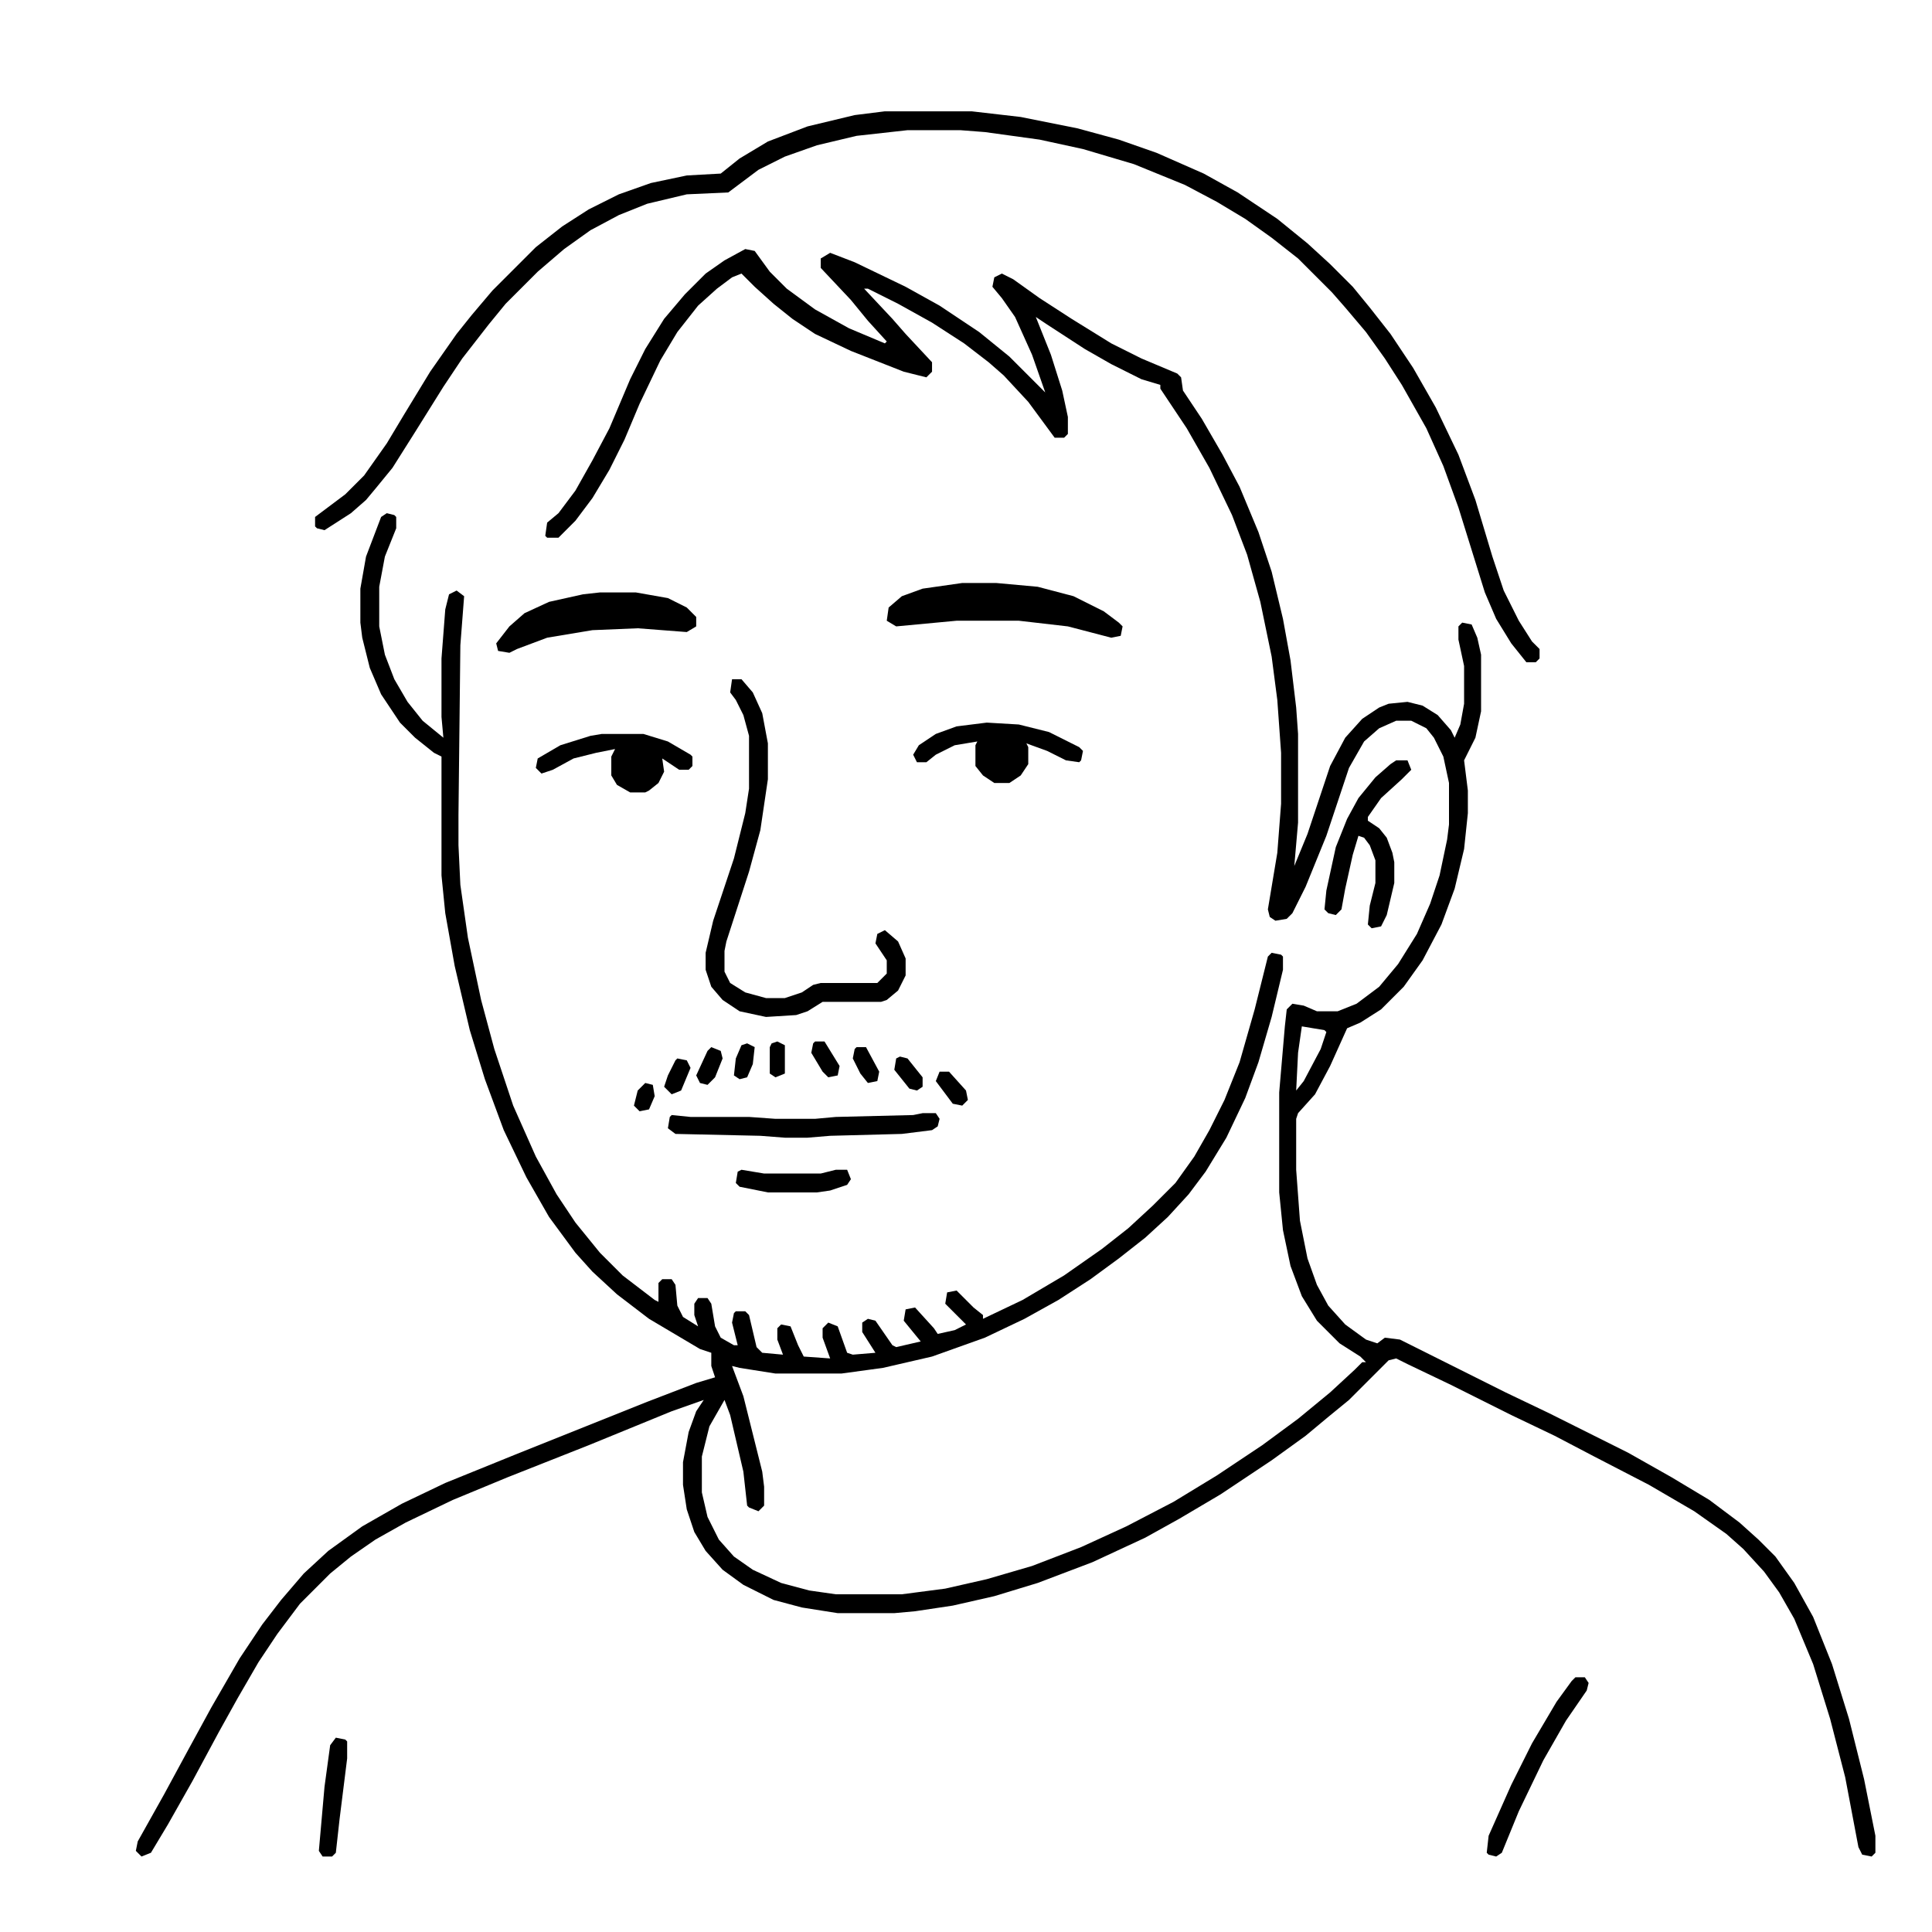 <svg width="1024" height="1024" viewBox="0 0 1024 1024" fill="none" xmlns="http://www.w3.org/2000/svg">
<path d="M469 59H515L541 62L571 68L593 74L613 81L638 92L656 102L677 116L693 129L705 140L717 152L726 163L737 177L749 195L761 216L773 241L782 265L791 295L797 313L805 329L812 340L816 344V349L814 351H809L801 341L793 328L787 314L773 269L765 247L756 227L743 204L734 190L724 176L713 163L706 155L688 137L674 126L660 116L645 107L628 98L601 87L574 79L551 74L522 70L509 69H481L454 72L433 77L416 83L402 90L390 99L386 102L364 103L343 108L328 114L313 122L299 132L285 144L268 161L259 172L245 190L235 205L220 229L208 248L199 259L194 265L186 272L172 281L168 280L167 279V274L183 262L193 252L205 235L214 220L228 197L242 177L250 167L261 154L284 131L298 120L312 111L328 103L345 97L364 93L382 92L392 84L407 75L428 67L453 61L469 59Z" fill="black"/>
<path d="M395 132L400 133L408 144L417 153L432 164L450 174L469 182L470 181L460 170L451 159L435 142V137L440 134L453 139L480 152L498 162L519 176L535 189L552 206L554 208L547 188L538 168L531 158L526 152L527 147L531 145L537 148L551 158L568 169L589 182L605 190L624 198L626 200L627 207L637 222L648 241L657 258L667 282L674 303L680 328L684 350L687 375L688 389V436L686 459L693 442L705 406L713 391L722 381L731 375L736 373L746 372L754 374L762 379L769 387L771 391L774 384L776 373V353L773 339V332L775 330L780 331L783 338L785 347V377L782 391L777 401L776 403L778 419V431L776 450L771 471L764 490L754 509L744 523L732 535L721 542L714 545L705 565L697 580L688 590L687 593V620L689 647L693 667L698 681L704 692L713 702L724 710L730 712L734 709L742 710L798 738L821 749L863 770L886 783L906 795L922 807L932 816L941 825L951 839L961 857L971 882L980 911L988 943L994 973V982L992 984L987 983L985 979L978 942L970 911L961 882L951 858L943 844L935 833L924 821L915 813L898 801L874 787L845 772L824 761L801 750L769 734L746 723L740 720L736 721L715 742L704 751L692 761L674 774L647 792L625 805L607 815L579 828L550 839L527 846L505 851L485 854L474 855H444L425 852L410 848L394 840L383 832L374 822L368 812L364 800L362 787V775L365 759L369 748L373 742L356 748L312 766L269 783L240 795L215 807L199 816L186 825L175 834L159 850L147 866L137 881L126 900L116 918L102 944L89 967L80 982L75 984L72 981L73 976L87 951L100 927L112 905L127 879L139 861L149 848L161 834L174 822L192 809L213 797L236 786L273 771L303 759L343 743L369 733L379 730L377 724V717L371 715L344 699L327 686L314 674L305 664L291 645L279 624L267 599L257 572L249 546L241 512L236 484L234 464V401L230 399L220 391L212 383L202 368L196 354L192 338L191 330V312L194 295L202 274L205 272L209 273L210 274V280L204 295L201 311V332L204 347L209 360L216 372L224 382L235 391L234 380V349L236 323L238 315L242 313L246 316L244 342L243 432V448L244 469L248 497L255 530L262 556L272 586L284 613L295 633L305 648L318 664L330 676L347 689L349 690V680L351 678H356L358 681L359 692L362 698L370 703L368 697V691L370 688H375L377 691L379 703L382 709L389 713H391L388 701L389 696L390 695H395L397 697L401 714L404 717L415 718L412 710V704L414 702L419 703L423 713L426 719L440 720L436 709V704L439 701L444 703L449 717L452 718L464 717L457 706V701L460 699L464 700L473 713L475 714L488 711L479 700L480 694L485 693L495 704L497 707L506 705L512 702L501 691L502 685L507 684L516 693L521 697V699L542 689L564 676L584 662L598 651L611 639L623 627L633 613L641 599L649 583L657 563L665 535L672 507L674 505L679 506L680 507V514L674 539L667 563L660 582L650 603L639 621L630 633L619 645L607 656L593 667L578 678L561 689L543 699L522 709L494 719L468 725L446 728H411L392 725L388 724L394 740L404 780L405 788V798L402 801L397 799L396 798L394 780L387 750L384 742L376 756L372 772V791L375 804L381 816L389 825L399 832L414 839L429 843L443 845H478L501 842L523 837L547 830L573 820L597 809L622 796L645 782L669 766L688 752L705 738L718 726L722 722H724L721 719L710 712L698 700L690 687L684 671L680 652L678 632V579L681 544L682 535L685 532L691 533L698 536H709L719 532L731 523L741 511L751 495L758 479L763 464L767 445L768 437V415L765 401L760 391L756 386L748 382H740L731 386L723 393L715 407L703 443L692 470L685 484L682 487L676 488L673 486L672 482L677 452L679 426V399L677 371L674 348L668 319L661 294L653 273L641 248L629 227L615 206V204L605 201L589 193L575 185L555 172L549 168L557 188L563 207L566 221V230L564 232H559L545 213L532 199L524 192L511 182L494 171L476 161L460 153H458L473 169L480 177L494 192V197L491 200L479 197L451 186L432 177L420 169L410 161L400 152L393 145L388 147L380 153L370 162L359 176L350 191L339 214L331 233L323 249L314 264L305 276L296 285H290L289 284L290 277L296 272L305 260L314 244L323 227L334 201L342 185L352 169L363 156L374 145L384 138L395 132ZM690 544L688 558L687 578L691 573L700 556L703 547L702 546L690 544Z" fill="black"/>
<path d="M510 309H528L550 311L569 316L585 324L593 330L595 332L594 337L589 338L566 332L540 329H507L475 332L470 329L471 322L478 316L489 312L510 309Z" fill="black"/>
<path d="M318 314H337L354 317L364 322L369 327V332L364 335L338 333L314 334L290 338L274 344L270 346L264 345L263 341L270 332L278 325L291 319L309 315L318 314Z" fill="black"/>
<path d="M388 360H393L399 367L404 378L407 394V413L403 440L397 462L385 499L384 504V515L387 521L395 526L406 529H416L425 526L431 522L435 521H465L470 516V509L466 503L464 500L465 495L469 493L476 499L480 508V517L476 525L470 530L467 531H436L428 536L422 538L406 539L392 536L383 530L377 523L374 514V505L378 488L389 455L395 431L397 418V390L394 379L390 371L387 367L388 360Z" fill="black"/>
<path d="M523 383L540 384L556 388L572 396L574 398L573 403L572 404L565 403L555 398L544 394L545 396V405L541 411L535 415H527L521 411L517 406V395L518 393L506 395L496 400L491 404H486L484 400L487 395L496 389L507 385L523 383Z" fill="black"/>
<path d="M319 389H341L354 393L366 400L367 401V406L365 408H360L351 402L352 409L349 415L344 419L342 420H334L327 416L324 411V401L326 397L316 399L304 402L293 408L287 410L284 407L285 402L297 395L313 390L319 389Z" fill="black"/>
<path d="M740 403H746L748 408L743 413L732 423L725 433V435L731 439L735 444L738 452L739 457V468L735 485L732 491L727 492L725 490L726 480L729 468V456L726 448L723 444L720 443L717 453L713 471L711 482L708 485L704 484L702 482L703 472L708 449L714 434L720 423L729 412L737 405L740 403Z" fill="black"/>
<path d="M432 552H437L445 565L444 570L439 571L436 568L430 558L431 553L432 552Z" fill="black"/>
<path d="M412 552L416 554V569L411 571L408 569V555L409 553L412 552Z" fill="black"/>
<path d="M396 553L400 555L399 564L396 571L392 572L389 570L390 561L393 554L396 553Z" fill="black"/>
<path d="M377 555L382 557L383 561L379 571L375 575L371 574L369 570L375 557L377 555Z" fill="black"/>
<path d="M454 555H459L466 568L465 573L460 574L456 569L452 561L453 556L454 555Z" fill="black"/>
<path d="M477 560L481 561L489 571V576L486 578L482 577L474 567L475 561L477 560Z" fill="black"/>
<path d="M359 561L364 562L366 566L361 578L356 580L352 576L354 570L358 562L359 561Z" fill="black"/>
<path d="M498 568H503L512 578L513 583L510 586L505 585L496 573L498 568Z" fill="black"/>
<path d="M342 574L346 575L347 581L344 588L339 589L336 586L338 578L342 574Z" fill="black"/>
<path d="M489 590H496L498 593L497 597L494 599L478 601L440 602L428 603H416L403 602L358 601L354 598L355 592L356 591L366 592H397L411 593H432L443 592L484 591L489 590Z" fill="black"/>
<path d="M393 620L405 622H435L443 620H449L451 625L449 628L440 631L433 632H407L392 629L390 627L391 621L393 620Z" fill="black"/>
<path d="M835 889H840L842 892L841 896L830 912L818 933L805 960L796 982L793 984L789 983L788 982L789 973L801 946L812 924L825 902L833 891L835 889Z" fill="black"/>
<path d="M178 921L183 922L184 923V932L180 964L178 982L176 984H171L169 981L172 947L175 925L178 921Z" fill="black"/>
</svg>
